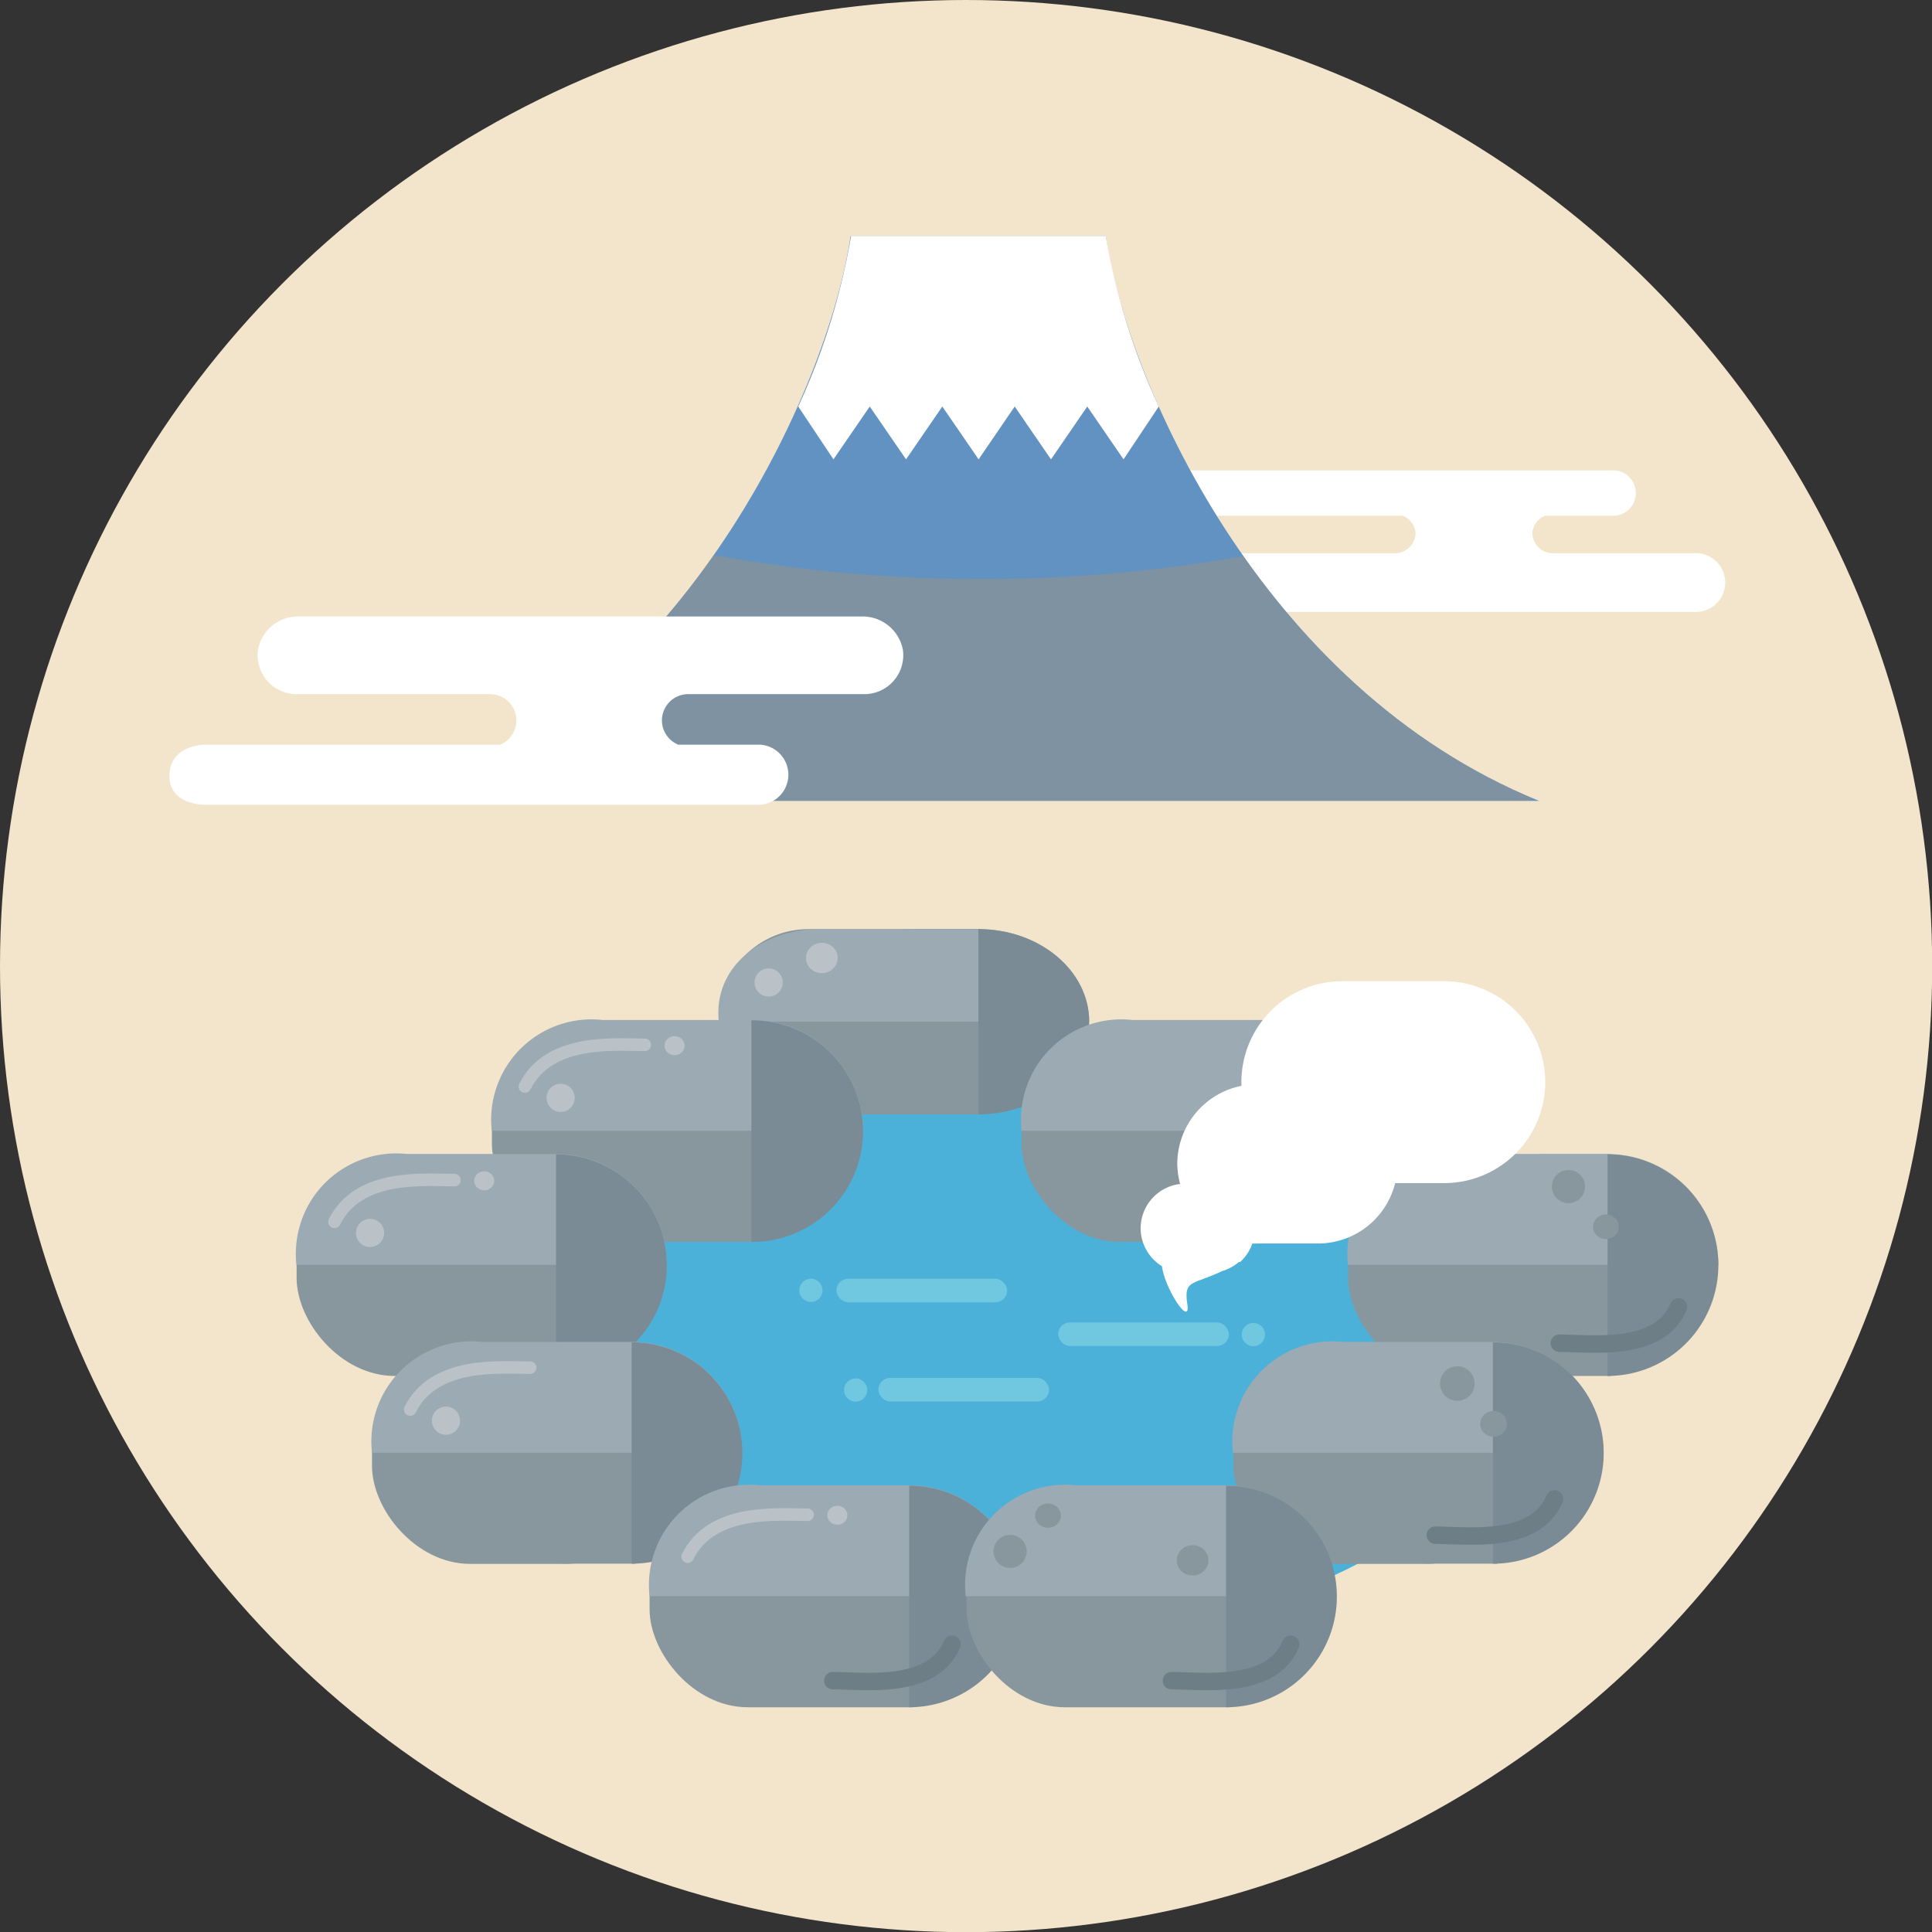 <svg xmlns="http://www.w3.org/2000/svg" xmlns:xlink="http://www.w3.org/1999/xlink" viewBox="0 0 109.69 109.69"><rect x="0" y="0" width="109.69" height="109.69" fill="#333333" stroke="none"/><defs><style>.cls-1,.cls-15,.cls-16{fill:none;}.cls-2{isolation:isolate;}.cls-3{fill:#f3e5cb;}.cls-4{fill:#4cb1d8;}.cls-5{fill:#88969e;}.cls-6{fill:#9baab3;}.cls-7{fill:#bac2c8;}.cls-8{fill:#7a8b95;}.cls-9{fill:#6fc7e0;}.cls-10{fill:#fff;}.cls-11{fill:#6192c2;}.cls-12{clip-path:url(#clip-path);}.cls-13{opacity:0.61;mix-blend-mode:multiply;}.cls-14{fill:#90918c;}.cls-15{stroke:#bac2c8;stroke-width:0.71px;}.cls-15,.cls-16{stroke-linecap:round;stroke-linejoin:round;}.cls-16{stroke:#6e7e87;stroke-width:0.99px;}</style><clipPath id="clip-path"><path class="cls-1" d="M87.38,45.47C71.46,39,63.93,21.4,62.78,13.41H48.29c-1.15,8-8.68,25.61-24.6,32.06Z"/></clipPath></defs><g class="cls-2"><g id="Layer_2" data-name="Layer 2"><g id="レイヤー_4" data-name="レイヤー 4"><circle class="cls-3" cx="54.85" cy="54.85" r="54.85"/></g><g id="レイヤー_1" data-name="レイヤー 1"><ellipse class="cls-4" cx="59.69" cy="77.06" rx="26.31" ry="15.63"/><path class="cls-5" d="M52,52.74c-3.47,0-6.29,2.37-6.29,5.27h0c0,2.9,2.82,5.26,6.29,5.26h3.7V52.74Z"/><rect class="cls-5" x="40.81" y="52.75" width="16.49" height="10.52" rx="5.09"/><path class="cls-6" d="M40.81,58h0c-.34-3.14,2.55-5.45,6.29-5.25h8.45c3.47,0,6.29,2.35,6.29,5.25h-21Z"/><circle class="cls-7" cx="43.64" cy="55.78" r="0.8"/><ellipse class="cls-7" cx="46.66" cy="54.39" rx="0.9" ry="0.86"/><path class="cls-8" d="M55.55,63.27V52.75c3.47,0,6.29,2.36,6.29,5.26h0C61.84,60.91,59,63.27,55.55,63.27Z"/><path class="cls-5" d="M39.15,57.92a6.29,6.29,0,0,0-6.28,6.3h0a6.29,6.29,0,0,0,6.28,6.29h3.7V57.92Z"/><rect class="cls-5" x="27.93" y="57.93" width="16.49" height="12.58" rx="5.57"/><path class="cls-6" d="M27.92,64.2h0a5.7,5.7,0,0,1,6.29-6.29h8.45A6.29,6.29,0,0,1,49,64.2h-21Z"/><circle class="cls-7" cx="31.83" cy="62.33" r="0.8"/><ellipse class="cls-7" cx="38.3" cy="59.37" rx="0.57" ry="0.54"/><path class="cls-8" d="M42.66,70.51V57.93A6.29,6.29,0,0,1,49,64.22h0A6.29,6.29,0,0,1,42.66,70.51Z"/><rect class="cls-5" x="16.84" y="65.54" width="16.49" height="12.58" rx="5.57"/><path class="cls-6" d="M16.83,71.81h0a5.7,5.7,0,0,1,6.29-6.29h8.45a6.29,6.29,0,0,1,6.29,6.29h-21Z"/><path class="cls-8" d="M31.57,78.12V65.54a6.29,6.29,0,0,1,6.29,6.29h0A6.29,6.29,0,0,1,31.57,78.12Z"/><path class="cls-5" d="M32.35,76.2a6.3,6.3,0,0,0-6.29,6.3h0a6.29,6.29,0,0,0,6.29,6.28h3.7V76.2Z"/><rect class="cls-5" x="21.12" y="76.21" width="16.49" height="12.58" rx="5.57"/><path class="cls-6" d="M21.12,82.48h0a5.69,5.69,0,0,1,6.29-6.29h8.45a6.28,6.28,0,0,1,6.28,6.29h-21Z"/><path class="cls-8" d="M35.86,88.78V76.21a6.29,6.29,0,0,1,6.29,6.29h0A6.29,6.29,0,0,1,35.86,88.78Z"/><path class="cls-5" d="M69.23,57.92a6.3,6.3,0,0,0-6.29,6.3h0a6.29,6.29,0,0,0,6.29,6.29h3.69V57.92Z"/><rect class="cls-5" x="58" y="57.93" width="16.49" height="12.58" rx="5.57"/><path class="cls-6" d="M58,64.2h0a5.7,5.7,0,0,1,6.29-6.29h8.45A6.29,6.29,0,0,1,79,64.2H58Z"/><path class="cls-8" d="M72.74,70.51V57.93A6.29,6.29,0,0,1,79,64.22h0A6.29,6.29,0,0,1,72.74,70.51Z"/><ellipse class="cls-5" cx="72.58" cy="62.22" rx="0.9" ry="0.86"/><path class="cls-5" d="M87.77,65.53a6.3,6.3,0,0,0-6.29,6.3h0a6.29,6.29,0,0,0,6.29,6.29h3.69V65.53Z"/><rect class="cls-5" x="76.54" y="65.54" width="16.49" height="12.58" rx="5.57"/><path class="cls-6" d="M76.53,71.81h0a5.7,5.7,0,0,1,6.29-6.29h8.45a6.29,6.29,0,0,1,6.29,6.29h-21Z"/><circle class="cls-5" cx="89.05" cy="67.37" r="0.94"/><path class="cls-8" d="M91.27,78.12V65.54a6.29,6.29,0,0,1,6.29,6.29h0A6.29,6.29,0,0,1,91.27,78.12Z"/><path class="cls-5" d="M48.11,84.35a6.29,6.29,0,0,0-6.29,6.29h0a6.28,6.28,0,0,0,6.29,6.29H51.8V84.35Z"/><rect class="cls-5" x="36.88" y="84.35" width="16.49" height="12.58" rx="5.57"/><path class="cls-6" d="M36.88,90.62h0a5.69,5.69,0,0,1,6.29-6.29h8.44a6.29,6.29,0,0,1,6.29,6.29h-21Z"/><path class="cls-8" d="M51.62,96.93V84.35a6.29,6.29,0,0,1,6.29,6.29h0A6.29,6.29,0,0,1,51.62,96.93Z"/><ellipse class="cls-5" cx="91.18" cy="69.65" rx="0.73" ry="0.7"/><path class="cls-5" d="M81.25,76.2A6.3,6.3,0,0,0,75,82.5h0a6.29,6.29,0,0,0,6.29,6.28H85V76.2Z"/><rect class="cls-5" x="70.03" y="76.21" width="16.49" height="12.58" rx="5.57"/><path class="cls-6" d="M70,82.48h0a5.69,5.69,0,0,1,6.29-6.29h8.45a6.29,6.29,0,0,1,6.29,6.29H70Z"/><circle class="cls-5" cx="82.74" cy="78.55" r="0.98"/><path class="cls-8" d="M84.76,88.78V76.21a6.28,6.28,0,0,1,6.29,6.29h0A6.28,6.28,0,0,1,84.76,88.78Z"/><ellipse class="cls-5" cx="84.8" cy="80.84" rx="0.76" ry="0.73"/><rect class="cls-9" x="49.87" y="78.23" width="9.69" height="1.34" rx="0.67"/><rect class="cls-9" x="60.08" y="75.08" width="9.69" height="1.34" rx="0.67"/><rect class="cls-9" x="47.49" y="72.6" width="9.69" height="1.34" rx="0.67"/><path class="cls-10" d="M67,67.22a4.75,4.75,0,0,1-.16-1.14,4.53,4.53,0,0,1,3.64-4.43c0-.07,0-.14,0-.21a5.73,5.73,0,0,1,5.73-5.73H82a5.73,5.73,0,1,1,0,11.46H79.21a4.51,4.51,0,0,1-4.37,3.43H71.38a2.4,2.4,0,0,1-.28,0,2.5,2.5,0,0,1-.69,1.05h0l-.07,0a2.53,2.53,0,0,1-.94.51c-1.67.8-2.18.49-2,1.81.26,1.51-1.26-.76-1.43-2.08a2.54,2.54,0,0,1-1.21-2.17h0A2.54,2.54,0,0,1,67,67.22Z"/><path class="cls-5" d="M66.1,84.35a6.29,6.29,0,0,0-6.29,6.29h0a6.29,6.29,0,0,0,6.29,6.29h3.7V84.35Z"/><rect class="cls-5" x="54.88" y="84.35" width="16.49" height="12.58" rx="5.57"/><path class="cls-6" d="M54.83,90.62h0a5.68,5.68,0,0,1,6.28-6.29h8.45a6.29,6.29,0,0,1,6.29,6.29h-21Z"/><circle class="cls-5" cx="57.35" cy="88.08" r="0.94"/><ellipse class="cls-5" cx="59.5" cy="86.05" rx="0.73" ry="0.69"/><ellipse class="cls-5" cx="67.71" cy="88.59" rx="0.9" ry="0.86"/><path class="cls-8" d="M69.61,96.93V84.35a6.29,6.29,0,0,1,6.29,6.29h0A6.28,6.28,0,0,1,69.61,96.93Z"/><path class="cls-10" d="M96.15,31.41h-8A1.16,1.16,0,0,1,87,30.28a1.13,1.13,0,0,1,.74-1h3.73a1.29,1.29,0,1,0,0-2.57H60.55a1.29,1.29,0,1,0,0,2.57H79.62a1.13,1.13,0,0,1,.75,1,1.17,1.17,0,0,1-1.19,1.13H67.43a1.67,1.67,0,1,0,0,3.33H96.15a1.67,1.67,0,1,0,0-3.33Z"/><path class="cls-11" d="M87.38,45.47C71.46,39,63.93,21.4,62.78,13.41H48.29c-1.15,8-8.68,25.61-24.6,32.06Z"/><path class="cls-10" d="M65.79,23.08h0l-2,3-2.06-3-2.06,3-2.06-3-2.05,3-2.06-3-2.06,3-2.06-3-2.06,3-2-3a38.57,38.57,0,0,0,3-9.68H62.78A38.4,38.4,0,0,0,65.79,23.08Z"/><g class="cls-12"><g class="cls-13"><path class="cls-14" d="M38.58,31.13A37.09,37.09,0,0,1,24.13,43.91a.84.84,0,0,0-.43.9.75.75,0,0,0,.7.66H86.67a.75.75,0,0,0,.7-.66.84.84,0,0,0-.43-.9A37,37,0,0,1,72.54,31.2a83.51,83.51,0,0,1-16.83,1.67A83.2,83.2,0,0,1,38.58,31.13Z"/></g></g><path class="cls-10" d="M48.93,35H17a2.31,2.31,0,0,0-2.35,1.88,2.21,2.21,0,0,0,2.18,2.53h11a1.49,1.49,0,0,1,.56,2.87H11.62s-2,0-2,1.78c0,1.66,2,1.63,2,1.63H43.18a1.71,1.71,0,0,0,0-3.41H38.51a1.49,1.49,0,0,1,.56-2.87h10a2.21,2.21,0,0,0,2.19-2.53A2.33,2.33,0,0,0,48.93,35Z"/><circle class="cls-9" cx="46.04" cy="73.26" r="0.66"/><circle class="cls-9" cx="71.16" cy="75.77" r="0.66"/><circle class="cls-9" cx="48.58" cy="78.92" r="0.66"/><path class="cls-15" d="M36.61,59.32c-1.73,0-5.43-.38-6.81,2.37"/><circle class="cls-7" cx="21.01" cy="70" r="0.8"/><ellipse class="cls-7" cx="27.49" cy="67.04" rx="0.57" ry="0.54"/><path class="cls-15" d="M25.8,67c-1.74,0-5.44-.38-6.81,2.37"/><ellipse class="cls-7" cx="47.54" cy="86.03" rx="0.57" ry="0.54"/><path class="cls-15" d="M45.85,86c-1.74,0-5.44-.37-6.81,2.38"/><circle class="cls-7" cx="25.32" cy="80.66" r="0.8"/><path class="cls-15" d="M30.1,77.65c-1.73,0-5.44-.37-6.81,2.38"/><path class="cls-16" d="M66.51,95.42c1.74,0,5.69.56,6.77-2.07"/><path class="cls-16" d="M47.28,95.42c1.73,0,5.68.56,6.77-2.07"/><path class="cls-16" d="M81.49,87.16c1.73,0,5.68.56,6.77-2.06"/><path class="cls-16" d="M88.53,76.26c1.74,0,5.68.56,6.77-2.06"/></g></g></g></svg>